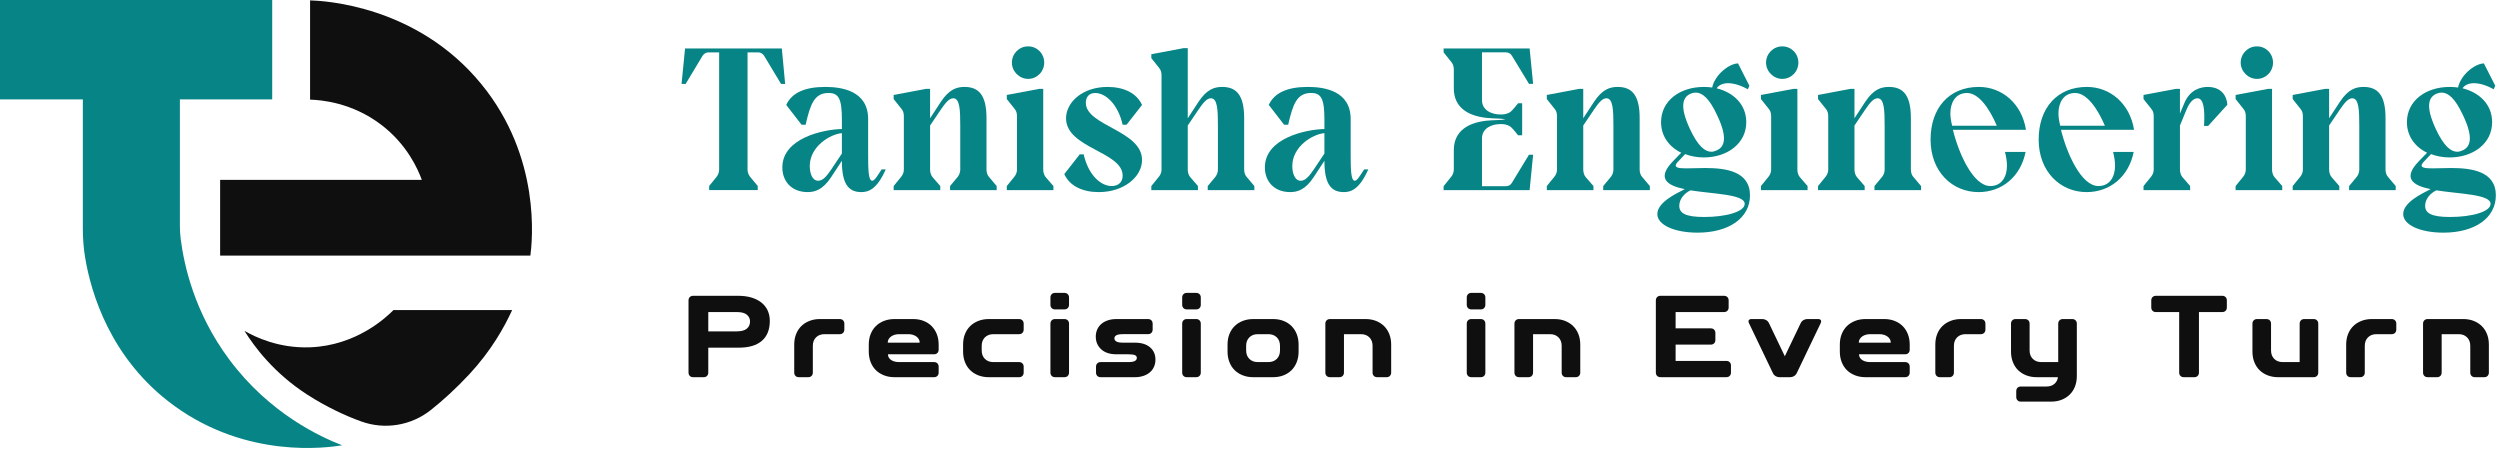 <?xml version="1.0" encoding="UTF-8"?>
<svg xmlns="http://www.w3.org/2000/svg" version="1.1" viewBox="0 0 3774.19 677.83">
  <defs>
    <style>
      .cls-1 {
        fill: #0f0f0f;
      }

      .cls-2 {
        fill: #078586;
      }
    </style>
  </defs>
  <!-- Generator: Adobe Illustrator 28.7.1, SVG Export Plug-In . SVG Version: 1.2.0 Build 142)  -->
  <g>
    <g id="Layer_1">
      <g>
        <g>
          <path class="cls-2" d="M0,0h410.94v150.08h-139.36v190.57c0,6.7.37,13.4,1.22,20.05,4.91,38.6,20.14,110.62,73.25,181.95,61.24,82.25,138.21,117.07,170.56,129.62-23.07,3.72-142.87,20.65-253.3-59.44-97.36-70.61-126.1-172.15-134.68-223.4-2.42-14.46-3.56-29.09-3.56-43.75v-195.6H0V0Z"/>
          <path class="cls-1" d="M726.78,127.09c90.58,110.85,76.72,236.87,73.93,258.83h-468.39v-114.35h304.49c-5.75-15.73-21.86-53.16-61.23-83.18-44.4-33.86-91.06-37.46-107.47-37.98V.57c20.73.64,161.28,7.35,258.67,126.53ZM468.13,524.32c-47.71,1.79-83.48-15.86-99.09-24.83,14.46,23.17,43.96,63.65,95.36,96.6,28.65,18.36,56.74,31.45,81.07,40.21,35.45,12.77,75.09,6.26,104.65-17.1,18.67-14.75,38.91-33.22,58.65-54.48,33.04-35.57,52.8-71.17,64.4-96.6h-179.16c-10.69,10.76-55.67,53.57-125.89,56.2Z"/>
        </g>
        <g>
          <g>
            <path class="cls-1" d="M1046.46,569.45c-2.11,0-3.8-.64-5.09-1.93-1.29-1.29-1.93-2.98-1.93-5.09v-108.85c0-2.11.64-3.8,1.93-5.09,1.29-1.29,2.98-1.93,5.09-1.93h68.12c7.37,0,13.99.88,19.84,2.63,5.85,1.76,10.83,4.24,14.92,7.46,4.1,3.22,7.26,7.17,9.48,11.85,2.22,4.68,3.34,10.01,3.34,15.98,0,13.11-3.98,23.12-11.94,30.02-7.96,6.91-19.61,10.36-34.94,10.36h-46v37.57c0,2.11-.64,3.8-1.93,5.09-1.29,1.29-2.98,1.93-5.09,1.93h-15.8ZM1069.28,500.27h42.66c7.02,0,12.17-1.34,15.45-4.04,3.28-2.69,4.92-6.32,4.92-10.89,0-4.21-1.61-7.64-4.83-10.27-3.22-2.63-8.16-3.95-14.84-3.95h-43.37v29.14Z"/>
            <path class="cls-1" d="M1206.05,569.45c-2.11,0-3.81-.64-5.09-1.93-1.29-1.29-1.93-2.98-1.93-5.09v-42.14c0-5.85.94-11.15,2.81-15.89,1.87-4.74,4.5-8.78,7.9-12.11,3.39-3.34,7.49-5.94,12.29-7.81,4.8-1.87,10.06-2.81,15.8-2.81h29.85c2.11,0,3.8.64,5.09,1.93,1.29,1.29,1.93,2.98,1.93,5.09v8.78c0,2.11-.64,3.8-1.93,5.09-1.29,1.29-2.99,1.93-5.09,1.93h-23c-5.27,0-9.51,1.61-12.73,4.83-3.22,3.22-4.83,7.46-4.83,12.73v40.38c0,2.11-.64,3.8-1.93,5.09-1.29,1.29-2.98,1.93-5.09,1.93h-14.04Z"/>
            <path class="cls-1" d="M1340.54,534.86c0,1.99.47,3.72,1.4,5.18.94,1.46,2.19,2.69,3.77,3.69,1.58,1,3.36,1.73,5.35,2.19,1.99.47,4.04.7,6.15.7h52.85c2.11,0,3.8.64,5.09,1.93,1.29,1.29,1.93,2.98,1.93,5.09v8.78c0,2.11-.64,3.8-1.93,5.09-1.29,1.29-2.98,1.93-5.09,1.93h-59.69c-5.74,0-11-.94-15.8-2.81-4.8-1.87-8.9-4.48-12.29-7.81-3.4-3.34-6.03-7.4-7.9-12.2-1.87-4.8-2.81-10.06-2.81-15.8v-10.53c0-5.85.94-11.15,2.81-15.89,1.87-4.74,4.5-8.78,7.9-12.11,3.39-3.34,7.49-5.94,12.29-7.81,4.8-1.87,10.06-2.81,15.8-2.81h28.09c5.85,0,11.15.94,15.89,2.81,4.74,1.87,8.78,4.48,12.11,7.81,3.34,3.34,5.94,7.37,7.81,12.11,1.87,4.74,2.81,10.04,2.81,15.89v7.55c0,2.11-.64,3.8-1.93,5.09-1.29,1.29-2.98,1.93-5.09,1.93h-69.52ZM1388.46,517.3c0-1.99-.47-3.77-1.4-5.35-.94-1.58-2.2-2.92-3.78-4.04-1.58-1.11-3.4-1.96-5.44-2.55-2.05-.58-4.19-.88-6.41-.88h-14.22c-2.22,0-4.36.29-6.41.88-2.05.59-3.86,1.43-5.44,2.55-1.58,1.11-2.84,2.46-3.78,4.04-.94,1.58-1.4,3.37-1.4,5.35h48.28Z"/>
            <path class="cls-1" d="M1492.75,569.45c-5.74,0-11-.94-15.8-2.81-4.8-1.87-8.9-4.48-12.29-7.81-3.4-3.34-6.03-7.4-7.9-12.2-1.87-4.8-2.81-10.06-2.81-15.8v-10.53c0-5.85.94-11.15,2.81-15.89,1.87-4.74,4.5-8.78,7.9-12.11,3.39-3.34,7.49-5.94,12.29-7.81,4.8-1.87,10.06-2.81,15.8-2.81h45.65c2.11,0,3.8.64,5.09,1.93,1.29,1.29,1.93,2.98,1.93,5.09v8.78c0,2.11-.64,3.8-1.93,5.09-1.29,1.29-2.98,1.93-5.09,1.93h-38.8c-5.27,0-9.51,1.61-12.73,4.83s-4.83,7.46-4.83,12.73v7.02c0,5.27,1.61,9.51,4.83,12.73,3.22,3.22,7.46,4.83,12.73,4.83h38.8c2.11,0,3.8.64,5.09,1.93,1.29,1.29,1.93,2.98,1.93,5.09v8.78c0,2.11-.64,3.8-1.93,5.09-1.29,1.29-2.98,1.93-5.09,1.93h-45.65Z"/>
            <path class="cls-1" d="M1585.8,449.18c0-2.11.64-3.8,1.93-5.09,1.29-1.29,2.98-1.93,5.09-1.93h14.05c2.11,0,3.8.64,5.09,1.93,1.29,1.29,1.93,2.98,1.93,5.09v10.89c0,2.11-.64,3.8-1.93,5.09-1.29,1.29-2.99,1.93-5.09,1.93h-14.05c-2.11,0-3.8-.64-5.09-1.93-1.29-1.29-1.93-2.98-1.93-5.09v-10.89ZM1585.8,488.68c0-2.11.64-3.8,1.93-5.09,1.29-1.29,2.98-1.93,5.09-1.93h14.05c2.11,0,3.8.64,5.09,1.93,1.29,1.29,1.93,2.98,1.93,5.09v73.74c0,2.11-.64,3.8-1.93,5.09s-2.99,1.93-5.09,1.93h-14.05c-2.11,0-3.8-.64-5.09-1.93-1.29-1.29-1.93-2.98-1.93-5.09v-73.74Z"/>
            <path class="cls-1" d="M1654.62,553.65c0-2.11.64-3.8,1.93-5.09,1.29-1.29,2.98-1.93,5.09-1.93h41.79c4.57,0,7.84-.55,9.83-1.67,1.99-1.11,2.99-2.66,2.99-4.65s-1-3.39-2.99-4.21c-1.99-.82-5.27-1.23-9.83-1.23h-17.91c-9.95,0-17.64-2.52-23.09-7.55-5.44-5.03-8.16-11.41-8.16-19.14,0-3.86.7-7.4,2.11-10.62,1.4-3.22,3.42-6,6.06-8.34,2.63-2.34,5.91-4.18,9.83-5.53,3.92-1.34,8.34-2.02,13.26-2.02h47.58c2.11,0,3.8.64,5.09,1.93,1.29,1.29,1.93,2.98,1.93,5.09v8.78c0,2.11-.64,3.8-1.93,5.09-1.29,1.29-2.98,1.93-5.09,1.93h-37.92c-4.57,0-7.84.56-9.83,1.67-1.99,1.11-2.98,2.66-2.98,4.65s.99,3.57,2.98,4.74c1.99,1.17,5.27,1.76,9.83,1.76h17.91c9.95,0,17.65,2.34,23.09,7.02,5.44,4.68,8.16,10.88,8.16,18.61,0,3.86-.7,7.4-2.11,10.62-1.4,3.22-3.42,6-6.06,8.34-2.63,2.34-5.91,4.19-9.83,5.53-3.92,1.35-8.34,2.02-13.26,2.02h-51.44c-2.11,0-3.8-.64-5.09-1.93-1.29-1.29-1.93-2.98-1.93-5.09v-8.78Z"/>
            <path class="cls-1" d="M1784.72,449.18c0-2.11.64-3.8,1.93-5.09,1.29-1.29,2.98-1.93,5.09-1.93h14.05c2.11,0,3.8.64,5.09,1.93,1.29,1.29,1.93,2.98,1.93,5.09v10.89c0,2.11-.64,3.8-1.93,5.09-1.29,1.29-2.99,1.93-5.09,1.93h-14.05c-2.11,0-3.8-.64-5.09-1.93-1.29-1.29-1.93-2.98-1.93-5.09v-10.89ZM1784.72,488.68c0-2.11.64-3.8,1.93-5.09,1.29-1.29,2.98-1.93,5.09-1.93h14.05c2.11,0,3.8.64,5.09,1.93,1.29,1.29,1.93,2.98,1.93,5.09v73.74c0,2.11-.64,3.8-1.93,5.09s-2.99,1.93-5.09,1.93h-14.05c-2.11,0-3.8-.64-5.09-1.93-1.29-1.29-1.93-2.98-1.93-5.09v-73.74Z"/>
            <path class="cls-1" d="M1853.19,520.29c0-5.85.94-11.15,2.81-15.89,1.87-4.74,4.5-8.78,7.9-12.11,3.39-3.34,7.49-5.94,12.29-7.81,4.8-1.87,10.06-2.81,15.8-2.81h29.85c5.85,0,11.15.94,15.89,2.81,4.74,1.87,8.78,4.48,12.11,7.81,3.34,3.34,5.94,7.37,7.81,12.11,1.87,4.74,2.81,10.04,2.81,15.89v10.53c0,5.74-.94,11-2.81,15.8-1.87,4.8-4.48,8.87-7.81,12.2-3.33,3.34-7.37,5.94-12.11,7.81-4.74,1.87-10.04,2.81-15.89,2.81h-29.85c-5.74,0-11-.94-15.8-2.81-4.8-1.87-8.9-4.48-12.29-7.81-3.4-3.34-6.03-7.4-7.9-12.2-1.87-4.8-2.81-10.06-2.81-15.8v-10.53ZM1881.28,529.07c0,5.27,1.61,9.51,4.83,12.73,3.22,3.22,7.46,4.83,12.73,4.83h15.98c5.27,0,9.51-1.61,12.73-4.83s4.83-7.46,4.83-12.73v-7.02c0-5.27-1.61-9.51-4.83-12.73-3.22-3.22-7.46-4.83-12.73-4.83h-15.98c-5.27,0-9.51,1.61-12.73,4.83s-4.83,7.46-4.83,12.73v7.02Z"/>
            <path class="cls-1" d="M2028.93,562.42c0,2.11-.64,3.8-1.93,5.09s-2.99,1.93-5.09,1.93h-14.05c-2.11,0-3.8-.64-5.09-1.93-1.29-1.29-1.93-2.98-1.93-5.09v-73.74c0-2.11.64-3.8,1.93-5.09,1.29-1.29,2.98-1.93,5.09-1.93h53.55c5.85,0,11.15.94,15.89,2.81,4.74,1.87,8.81,4.48,12.2,7.81,3.39,3.34,6.03,7.37,7.9,12.11,1.87,4.74,2.81,10.04,2.81,15.89v42.14c0,2.11-.64,3.8-1.93,5.09-1.29,1.29-2.98,1.93-5.09,1.93h-14.04c-2.11,0-3.8-.64-5.09-1.93-1.29-1.29-1.93-2.98-1.93-5.09v-40.38c0-5.27-1.61-9.51-4.83-12.73-3.22-3.22-7.46-4.83-12.73-4.83h-25.63v57.94Z"/>
            <path class="cls-1" d="M2214.33,449.18c0-2.11.64-3.8,1.93-5.09,1.29-1.29,2.98-1.93,5.09-1.93h14.05c2.11,0,3.8.64,5.09,1.93,1.29,1.29,1.93,2.98,1.93,5.09v10.89c0,2.11-.64,3.8-1.93,5.09-1.29,1.29-2.99,1.93-5.09,1.93h-14.05c-2.11,0-3.8-.64-5.09-1.93-1.29-1.29-1.93-2.98-1.93-5.09v-10.89ZM2214.33,488.68c0-2.11.64-3.8,1.93-5.09,1.29-1.29,2.98-1.93,5.09-1.93h14.05c2.11,0,3.8.64,5.09,1.93,1.29,1.29,1.93,2.98,1.93,5.09v73.74c0,2.11-.64,3.8-1.93,5.09s-2.99,1.93-5.09,1.93h-14.05c-2.11,0-3.8-.64-5.09-1.93-1.29-1.29-1.93-2.98-1.93-5.09v-73.74Z"/>
            <path class="cls-1" d="M2314.4,562.42c0,2.11-.64,3.8-1.93,5.09s-2.99,1.93-5.09,1.93h-14.05c-2.11,0-3.8-.64-5.09-1.93-1.29-1.29-1.93-2.98-1.93-5.09v-73.74c0-2.11.64-3.8,1.93-5.09,1.29-1.29,2.98-1.93,5.09-1.93h53.55c5.85,0,11.15.94,15.89,2.81,4.74,1.87,8.81,4.48,12.2,7.81,3.39,3.34,6.03,7.37,7.9,12.11,1.87,4.74,2.81,10.04,2.81,15.89v42.14c0,2.11-.64,3.8-1.93,5.09-1.29,1.29-2.98,1.93-5.09,1.93h-14.04c-2.11,0-3.8-.64-5.09-1.93-1.29-1.29-1.93-2.98-1.93-5.09v-40.38c0-5.27-1.61-9.51-4.83-12.73-3.22-3.22-7.46-4.83-12.73-4.83h-25.63v57.94Z"/>
            <path class="cls-1" d="M2499.8,453.57c0-2.11.64-3.8,1.93-5.09,1.29-1.29,2.98-1.93,5.09-1.93h95.86c2.11,0,3.8.64,5.09,1.93,1.29,1.29,1.93,2.98,1.93,5.09v10.53c0,2.11-.64,3.8-1.93,5.09-1.29,1.29-2.98,1.93-5.09,1.93h-73.04v24.58h53.02c2.11,0,3.8.64,5.09,1.93,1.29,1.29,1.93,2.98,1.93,5.09v10.53c0,2.11-.65,3.81-1.93,5.09-1.29,1.29-2.98,1.93-5.09,1.93h-53.02v24.58h76.55c2.11,0,3.8.64,5.09,1.93,1.29,1.29,1.93,2.98,1.93,5.09v10.53c0,2.11-.64,3.8-1.93,5.09s-2.99,1.93-5.09,1.93h-99.37c-2.11,0-3.8-.64-5.09-1.93-1.29-1.29-1.93-2.98-1.93-5.09v-108.85Z"/>
            <path class="cls-1" d="M2640.43,487.98c-.94-1.99-1.02-3.54-.26-4.65.76-1.11,2.19-1.67,4.3-1.67h16.15c2.11,0,4.07.56,5.88,1.67,1.81,1.11,3.19,2.66,4.13,4.65l23.88,49.86,23.88-49.86c.94-1.99,2.31-3.54,4.13-4.65,1.81-1.11,3.78-1.67,5.88-1.67h16.15c2.11,0,3.54.56,4.3,1.67.76,1.11.67,2.66-.26,4.65l-35.99,75.14c-.94,1.99-2.31,3.54-4.13,4.65-1.82,1.11-3.77,1.67-5.88,1.67h-16.15c-2.11,0-4.07-.55-5.88-1.67-1.82-1.11-3.19-2.66-4.12-4.65l-35.99-75.14Z"/>
            <path class="cls-1" d="M2806.52,534.86c0,1.99.47,3.72,1.4,5.18.94,1.46,2.19,2.69,3.77,3.69,1.58,1,3.36,1.73,5.35,2.19,1.99.47,4.04.7,6.15.7h52.85c2.11,0,3.8.64,5.09,1.93,1.29,1.29,1.93,2.98,1.93,5.09v8.78c0,2.11-.64,3.8-1.93,5.09-1.29,1.29-2.98,1.93-5.09,1.93h-59.69c-5.74,0-11-.94-15.8-2.81-4.8-1.87-8.9-4.48-12.29-7.81-3.4-3.34-6.03-7.4-7.9-12.2-1.87-4.8-2.81-10.06-2.81-15.8v-10.53c0-5.85.94-11.15,2.81-15.89,1.87-4.74,4.5-8.78,7.9-12.11,3.39-3.34,7.49-5.94,12.29-7.81,4.8-1.87,10.06-2.81,15.8-2.81h28.09c5.85,0,11.15.94,15.89,2.81,4.74,1.87,8.78,4.48,12.11,7.81,3.34,3.34,5.94,7.37,7.81,12.11,1.87,4.74,2.81,10.04,2.81,15.89v7.55c0,2.11-.64,3.8-1.93,5.09-1.29,1.29-2.98,1.93-5.09,1.93h-69.52ZM2854.45,517.3c0-1.99-.47-3.77-1.4-5.35-.94-1.58-2.2-2.92-3.78-4.04-1.58-1.11-3.4-1.96-5.44-2.55-2.05-.58-4.19-.88-6.41-.88h-14.22c-2.22,0-4.36.29-6.41.88-2.05.59-3.86,1.43-5.44,2.55-1.58,1.11-2.84,2.46-3.78,4.04-.94,1.58-1.4,3.37-1.4,5.35h48.28Z"/>
            <path class="cls-1" d="M2928.71,569.45c-2.11,0-3.81-.64-5.09-1.93-1.29-1.29-1.93-2.98-1.93-5.09v-42.14c0-5.85.94-11.15,2.81-15.89,1.87-4.74,4.5-8.78,7.9-12.11,3.39-3.34,7.49-5.94,12.29-7.81,4.8-1.87,10.06-2.81,15.8-2.81h29.85c2.11,0,3.8.64,5.09,1.93,1.29,1.29,1.93,2.98,1.93,5.09v8.78c0,2.11-.64,3.8-1.93,5.09-1.29,1.29-2.99,1.93-5.09,1.93h-23c-5.27,0-9.51,1.61-12.73,4.83-3.22,3.22-4.83,7.46-4.83,12.73v40.38c0,2.11-.64,3.8-1.93,5.09-1.29,1.29-2.98,1.93-5.09,1.93h-14.04Z"/>
            <path class="cls-1" d="M3107.26,488.68c0-2.11.64-3.8,1.93-5.09,1.29-1.29,2.99-1.93,5.09-1.93h14.05c2.11,0,3.8.64,5.09,1.93,1.29,1.29,1.93,2.98,1.93,5.09v79.01c0,5.85-.94,11.15-2.81,15.89-1.87,4.74-4.51,8.78-7.9,12.11-3.4,3.34-7.46,5.94-12.2,7.81-4.74,1.87-10.04,2.81-15.89,2.81h-45.65c-2.11,0-3.8-.64-5.09-1.93-1.29-1.29-1.93-2.99-1.93-5.09v-8.78c0-2.11.64-3.8,1.93-5.09,1.29-1.29,2.98-1.93,5.09-1.93h38.8c4.68,0,8.54-1.26,11.59-3.78,3.04-2.52,4.92-5.94,5.62-10.27h-32.13c-5.74,0-11-.94-15.8-2.81-4.8-1.87-8.9-4.48-12.29-7.81-3.4-3.34-6.03-7.4-7.9-12.2-1.87-4.8-2.81-10.06-2.81-15.8v-42.14c0-2.11.64-3.8,1.93-5.09,1.29-1.29,2.98-1.93,5.09-1.93h14.04c2.11,0,3.8.64,5.09,1.93,1.29,1.29,1.93,2.98,1.93,5.09v40.38c0,5.27,1.61,9.51,4.83,12.73,3.22,3.22,7.46,4.83,12.73,4.83h25.63v-57.94Z"/>
            <path class="cls-1" d="M3254.74,471.13c-2.11,0-3.8-.64-5.09-1.93-1.29-1.29-1.93-2.98-1.93-5.09v-10.53c0-2.11.64-3.8,1.93-5.09,1.29-1.29,2.98-1.93,5.09-1.93h100.07c2.11,0,3.8.64,5.09,1.93,1.29,1.29,1.93,2.98,1.93,5.09v10.53c0,2.11-.64,3.8-1.93,5.09-1.29,1.29-2.98,1.93-5.09,1.93h-35.11v91.3c0,2.11-.64,3.8-1.93,5.09-1.29,1.29-2.98,1.93-5.09,1.93h-15.8c-2.11,0-3.8-.64-5.09-1.93-1.29-1.29-1.93-2.98-1.93-5.09v-91.3h-35.11Z"/>
            <path class="cls-1" d="M3471.74,488.68c0-2.11.64-3.8,1.93-5.09,1.29-1.29,2.99-1.93,5.09-1.93h14.05c2.11,0,3.8.64,5.09,1.93,1.29,1.29,1.93,2.98,1.93,5.09v73.74c0,2.11-.64,3.8-1.93,5.09-1.29,1.29-2.98,1.93-5.09,1.93h-53.55c-5.74,0-11-.94-15.8-2.81-4.8-1.87-8.9-4.48-12.29-7.81-3.4-3.34-6.03-7.4-7.9-12.2-1.87-4.8-2.81-10.06-2.81-15.8v-42.14c0-2.11.64-3.8,1.93-5.09,1.29-1.29,2.98-1.93,5.09-1.93h14.04c2.11,0,3.8.64,5.09,1.93,1.29,1.29,1.93,2.98,1.93,5.09v40.38c0,5.27,1.61,9.51,4.83,12.73,3.22,3.22,7.46,4.83,12.73,4.83h25.63v-57.94Z"/>
            <path class="cls-1" d="M3548.99,569.45c-2.11,0-3.81-.64-5.09-1.93-1.29-1.29-1.93-2.98-1.93-5.09v-42.14c0-5.85.94-11.15,2.81-15.89,1.87-4.74,4.5-8.78,7.9-12.11,3.39-3.34,7.49-5.94,12.29-7.81,4.8-1.87,10.06-2.81,15.8-2.81h29.85c2.11,0,3.8.64,5.09,1.93,1.29,1.29,1.93,2.98,1.93,5.09v8.78c0,2.11-.64,3.8-1.93,5.09-1.29,1.29-2.99,1.93-5.09,1.93h-23c-5.27,0-9.51,1.61-12.73,4.83-3.22,3.22-4.83,7.46-4.83,12.73v40.38c0,2.11-.64,3.8-1.93,5.09-1.29,1.29-2.98,1.93-5.09,1.93h-14.04Z"/>
            <path class="cls-1" d="M3686.1,562.42c0,2.11-.64,3.8-1.93,5.09s-2.99,1.93-5.09,1.93h-14.05c-2.11,0-3.8-.64-5.09-1.93-1.29-1.29-1.93-2.98-1.93-5.09v-73.74c0-2.11.64-3.8,1.93-5.09,1.29-1.29,2.98-1.93,5.09-1.93h53.55c5.85,0,11.15.94,15.89,2.81,4.74,1.87,8.81,4.48,12.2,7.81,3.39,3.34,6.03,7.37,7.9,12.11,1.87,4.74,2.81,10.04,2.81,15.89v42.14c0,2.11-.64,3.8-1.93,5.09-1.29,1.29-2.98,1.93-5.09,1.93h-14.04c-2.11,0-3.8-.64-5.09-1.93-1.29-1.29-1.93-2.98-1.93-5.09v-40.38c0-5.27-1.61-9.51-4.83-12.73-3.22-3.22-7.46-4.83-12.73-4.83h-25.63v57.94Z"/>
          </g>
          <g>
            <path class="cls-2" d="M1035.11,126.69h-6.21l5.32-53.52h146.08l5.03,53.52h-6.21l-25.43-42.29c-2.37-3.55-5.32-5.32-9.17-5.32h-15.97v176.83c0,3.55,1.18,7.39,3.55,10.64l11.83,14.2v6.21h-73.33v-6.21l11.53-14.2c2.36-3.25,3.55-7.1,3.55-10.64V79.07h-15.97c-3.84,0-6.8,1.77-9.17,5.32l-25.43,42.29Z"/>
            <path class="cls-2" d="M1331,255.71h6.21c-13.6,30.76-26.61,34.3-36.96,34.3-19.81,0-29.28-13.01-29.28-47.02v-.3l-16.26,24.84c-12.72,19.22-24.55,22.47-35.49,22.47-24.25,0-38.15-16.26-38.15-37.26,0-44.35,62.1-57.37,89.9-57.96v-13.89c0-31.64-4.73-40.52-20.11-40.52-21.29,0-27.5,16.56-34.6,47.9h-6.21l-23.07-29.86c8.28-18.33,28.09-27.2,58.84-27.2,24.55,0,64.76,5.61,64.76,48.49v51.46c0,24.25.3,41.69,6.21,41.69,3.55,0,7.39-6.8,14.2-17.15h0ZM1270.97,231.76v-30.75c-17.74,1.48-48.49,20.11-48.49,49.68,0,9.17,2.96,22.18,12.72,22.18,7.1,0,12.72-6.8,19.81-17.15l15.97-23.95h0Z"/>
            <path class="cls-2" d="M1504.68,280.86v6.21h-70.38v-6.21l11.83-14.2c2.36-3.25,3.55-7.09,3.55-10.64v-65.95c0-23.95-.6-41.7-10.65-41.7-6.21,0-11.83,7.1-18.92,17.45l-15.97,23.66v66.54c0,3.84,1.18,8.57,3.84,11.53l11.54,13.31v6.21h-70.38v-6.21l11.54-14.2c2.66-3.25,3.84-7.09,3.84-10.64v-81.03c0-4.14-1.18-7.98-3.84-10.94l-11.54-14.49v-6.21l48.79-9.17h6.21v44.36l16.26-24.84c12.71-19.22,24.25-22.47,35.78-22.47,21.88,0,33.12,13.01,33.12,47.02v77.77c0,3.84,1.18,8.58,4.14,11.54l11.24,13.31Z"/>
            <path class="cls-2" d="M1590.32,280.86v6.21h-70.38v-6.21l11.53-14.2c2.66-3.25,3.85-7.09,3.85-10.64v-81.03c0-4.14-1.19-7.98-3.85-10.94l-11.53-14.49v-6.21l48.79-9.17h6.21v121.83c0,3.84,1.18,8.58,3.84,11.54l11.53,13.31ZM1527.63,94.55c0-13.61,10.95-24.55,24.55-24.55s24.25,10.95,24.25,24.55-10.94,24.55-24.25,24.55-24.55-11.24-24.55-24.55Z"/>
            <path class="cls-2" d="M1724.12,241.52c0,25.13-26.91,48.49-65.35,48.49-23.95,0-43.77-8.87-52.04-27.2l23.36-29.86h5.91c7.09,31.64,26.02,47.9,42.29,47.9,9.46,0,16.56-5.32,16.56-15.67,0-36.37-85.47-41.4-85.47-86.64,0-23.66,24.25-47.31,62.69-47.31,23.95,0,43.76,8.87,52.04,27.2l-23.36,29.86h-5.91c-7.1-31.35-26.02-47.9-41.4-47.9-9.17,0-14.2,5.91-14.2,14.79,0,34.9,84.87,41.7,84.87,86.35Z"/>
            <path class="cls-2" d="M1893.67,280.86v6.21h-70.38v-6.21l11.83-14.2c2.36-3.25,3.55-7.09,3.55-10.64v-65.95c0-23.95-.6-41.7-10.65-41.7-6.21,0-11.83,7.1-18.92,17.45l-15.97,23.66v66.54c0,3.84,1.18,8.57,3.84,11.53l11.54,13.31v6.21h-70.38v-6.21l11.54-14.2c2.66-3.25,3.84-7.09,3.84-10.64V113.18c0-3.84-1.18-7.98-3.84-10.94l-11.54-14.49v-5.92l48.79-9.17h6.21v105.87l16.26-24.84c12.71-19.22,24.25-22.47,35.78-22.47,21.88,0,33.12,13.01,33.12,47.02v77.77c0,3.84,1.18,8.58,4.14,11.54l11.24,13.31Z"/>
            <path class="cls-2" d="M2059.47,255.71h6.21c-13.6,30.76-26.61,34.3-36.96,34.3-19.81,0-29.28-13.01-29.28-47.02v-.3l-16.26,24.84c-12.72,19.22-24.55,22.47-35.49,22.47-24.25,0-38.15-16.26-38.15-37.26,0-44.35,62.1-57.37,89.9-57.96v-13.89c0-31.64-4.73-40.52-20.11-40.52-21.29,0-27.5,16.56-34.6,47.9h-6.21l-23.07-29.86c8.28-18.33,28.09-27.2,58.84-27.2,24.55,0,64.76,5.61,64.76,48.49v51.46c0,24.25.3,41.69,6.21,41.69,3.55,0,7.39-6.8,14.2-17.15h0ZM1999.44,231.76v-30.75c-17.74,1.48-48.49,20.11-48.49,49.68,0,9.17,2.96,22.18,12.72,22.18,7.1,0,12.72-6.8,19.81-17.15l15.97-23.95h0Z"/>
            <path class="cls-2" d="M2308.32,233.56h6.21l-5.31,53.49h-129.85v-5.89l11.57-14.47c2.63-2.99,3.84-7.1,3.84-10.94v-29.03c0-28.71,21.41-41.46,49.37-44.48,10.83-1.18,22-.63,28.78-2.13-6.77-1.5-17.95-.96-28.78-2.13-27.96-3.03-49.37-15.77-49.37-44.49v-29.03c0-3.84-1.21-7.95-3.84-10.94l-11.57-14.47v-5.89h129.85l5.31,53.49h-6.21l-25.72-42.29c-2.1-3.53-5.05-5.31-9.2-5.31h-36.08v72.16c0,14.51,13.31,21.61,27.82,21.61h1.47c3.84,0,7.91-.66,12.33-3,4.17-2.22,12.81-13.89,12.81-13.89h6.21v48.31h-6.21s-8.64-11.68-12.81-13.89c-4.42-2.34-8.49-3-12.33-3h-1.47c-14.51,0-27.82,7.1-27.82,21.61v72.16h36.08c4.15,0,7.1-1.78,9.2-5.31l25.72-42.28Z"/>
            <path class="cls-2" d="M2490.74,280.86v6.21h-70.38v-6.21l11.83-14.2c2.36-3.25,3.55-7.09,3.55-10.64v-65.95c0-23.95-.6-41.7-10.65-41.7-6.21,0-11.83,7.1-18.92,17.45l-15.97,23.66v66.54c0,3.84,1.18,8.57,3.84,11.53l11.54,13.31v6.21h-70.38v-6.21l11.54-14.2c2.66-3.25,3.84-7.09,3.84-10.64v-81.03c0-4.14-1.18-7.98-3.84-10.94l-11.54-14.49v-6.21l48.79-9.17h6.21v44.36l16.26-24.84c12.71-19.22,24.25-22.47,35.78-22.47,21.88,0,33.12,13.01,33.12,47.02v77.77c0,3.84,1.18,8.58,4.14,11.54l11.24,13.31Z"/>
            <path class="cls-2" d="M2641.91,295.05c0,34.01-31.64,56.19-79.25,56.19-34.6,0-60.62-11.54-60.62-28.1,0-17.45,27.8-30.75,41.4-37.55-26.91-5.62-43.18-16.27-17.15-42.88l11.83-12.12c-18.33-8.87-30.46-25.13-30.46-46.13,0-32.53,28.69-53.22,64.47-53.22,4.14,0,8.87.29,12.72.88,4.43-20.4,26.62-36.37,39.04-36.37l17.15,33.71-2.37,5.32c-11.82-6.51-21.88-9.17-29.86-9.17s-14.19,2.96-17.15,7.69c26.03,6.51,44.65,24.84,44.65,51.16,0,32.23-28.68,53.23-64.17,53.23-10.05,0-19.52-1.77-28.09-5.03l-10.94,11.53c-12.42,13.31,12.12,9.46,40.81,9.46,31.34,0,68.01,4.73,68.01,41.4ZM2633.93,307.76c0-14.49-46.42-14.79-81.91-20.4-9.76,4.73-16.86,13.6-16.86,23.36,0,10.94,9.17,16.86,37.55,16.86,33.12,0,61.21-7.98,61.21-19.81ZM2551.13,194.5c12.12,26.02,22.77,34.6,32.53,34.6,2.66,0,5.32-.89,7.98-2.07,11.54-5.03,17.16-18.34.89-52.64-12.12-26.32-22.77-34.6-32.53-34.6-2.66,0-5.32.59-7.98,1.77-11.54,5.32-16.86,18.34-.89,52.93Z"/>
            <path class="cls-2" d="M2728.86,280.86v6.21h-70.38v-6.21l11.53-14.2c2.66-3.25,3.85-7.09,3.85-10.64v-81.03c0-4.14-1.19-7.98-3.85-10.94l-11.53-14.49v-6.21l48.79-9.17h6.21v121.83c0,3.84,1.18,8.58,3.84,11.54l11.53,13.31ZM2666.17,94.55c0-13.61,10.95-24.55,24.55-24.55s24.25,10.95,24.25,24.55-10.94,24.55-24.25,24.55-24.55-11.24-24.55-24.55Z"/>
            <path class="cls-2" d="M2900.2,280.86v6.21h-70.38v-6.21l11.83-14.2c2.36-3.25,3.55-7.09,3.55-10.64v-65.95c0-23.95-.6-41.7-10.65-41.7-6.21,0-11.83,7.1-18.92,17.45l-15.97,23.66v66.54c0,3.84,1.18,8.57,3.84,11.53l11.54,13.31v6.21h-70.38v-6.21l11.54-14.2c2.66-3.25,3.84-7.09,3.84-10.64v-81.03c0-4.14-1.18-7.98-3.84-10.94l-11.54-14.49v-6.21l48.79-9.17h6.21v44.36l16.26-24.84c12.71-19.22,24.25-22.47,35.78-22.47,21.88,0,33.12,13.01,33.12,47.02v77.77c0,3.84,1.18,8.58,4.14,11.54l11.24,13.31Z"/>
            <path class="cls-2" d="M3026.92,229.4h31.05c-7.4,37.56-36.08,60.62-70.97,60.62-39.92,0-72.45-31.05-72.45-79.25s28.38-79.55,72.74-79.55c35.49,0,65.06,25.43,71.27,64.76h-110.3c8.58,35.19,30.46,84.87,56.48,84.87,17.74,0,25.14-14.78,25.14-30.75,0-5.32-.89-12.42-2.95-20.7ZM2947.08,189.77h67.42c-10.94-25.73-27.2-49.38-44.94-49.38s-25.14,15.08-25.14,30.75c0,5.03.89,11.54,2.67,18.63Z"/>
            <path class="cls-2" d="M3190.1,229.4h31.05c-7.4,37.56-36.08,60.62-70.97,60.62-39.92,0-72.45-31.05-72.45-79.25s28.38-79.55,72.74-79.55c35.49,0,65.06,25.43,71.27,64.76h-110.3c8.58,35.19,30.46,84.87,56.48,84.87,17.74,0,25.14-14.78,25.14-30.75,0-5.32-.89-12.42-2.95-20.7ZM3110.25,189.77h67.42c-10.94-25.73-27.2-49.38-44.94-49.38s-25.14,15.08-25.14,30.75c0,5.03.89,11.54,2.67,18.63Z"/>
            <path class="cls-2" d="M3362.58,158.13l-28.98,31.94h-6.21c1.48-25.14-.59-41.7-10.05-41.7-3.55,0-10.35,2.37-16.56,17.45l-9.76,23.66v66.54c0,3.84,1.18,8.57,3.84,11.53l11.54,13.31v6.21h-70.38v-6.21l11.53-14.2c2.66-3.25,3.85-7.09,3.85-10.64v-81.03c0-4.14-1.19-7.98-3.85-10.94l-11.53-14.49v-6.21l48.79-9.17h6.21v37.26l6.21-14.79c8.57-21.59,25.14-25.43,36.08-25.43,14.49,0,27.8,7.69,29.27,26.91Z"/>
            <path class="cls-2" d="M3445.42,280.86v6.21h-70.38v-6.21l11.53-14.2c2.66-3.25,3.85-7.09,3.85-10.64v-81.03c0-4.14-1.19-7.98-3.85-10.94l-11.53-14.49v-6.21l48.79-9.17h6.21v121.83c0,3.84,1.18,8.58,3.84,11.54l11.53,13.31ZM3382.73,94.55c0-13.61,10.95-24.55,24.55-24.55s24.25,10.95,24.25,24.55-10.94,24.55-24.25,24.55-24.55-11.24-24.55-24.55Z"/>
            <path class="cls-2" d="M3616.76,280.86v6.21h-70.38v-6.21l11.83-14.2c2.36-3.25,3.55-7.09,3.55-10.64v-65.95c0-23.95-.6-41.7-10.65-41.7-6.21,0-11.83,7.1-18.92,17.45l-15.97,23.66v66.54c0,3.84,1.18,8.57,3.84,11.53l11.54,13.31v6.21h-70.38v-6.21l11.54-14.2c2.66-3.25,3.84-7.09,3.84-10.64v-81.03c0-4.14-1.18-7.98-3.84-10.94l-11.54-14.49v-6.21l48.79-9.17h6.21v44.36l16.26-24.84c12.71-19.22,24.25-22.47,35.78-22.47,21.88,0,33.12,13.01,33.12,47.02v77.77c0,3.84,1.18,8.58,4.14,11.54l11.24,13.31Z"/>
            <path class="cls-2" d="M3767.92,295.05c0,34.01-31.64,56.19-79.25,56.19-34.6,0-60.62-11.54-60.62-28.1,0-17.45,27.8-30.75,41.4-37.55-26.91-5.62-43.18-16.27-17.15-42.88l11.83-12.12c-18.33-8.87-30.46-25.13-30.46-46.13,0-32.53,28.69-53.22,64.47-53.22,4.14,0,8.87.29,12.72.88,4.43-20.4,26.62-36.37,39.04-36.37l17.15,33.71-2.37,5.32c-11.82-6.51-21.88-9.17-29.86-9.17s-14.19,2.96-17.15,7.69c26.03,6.51,44.65,24.84,44.65,51.16,0,32.23-28.68,53.23-64.17,53.23-10.05,0-19.52-1.77-28.09-5.03l-10.94,11.53c-12.42,13.31,12.12,9.46,40.81,9.46,31.34,0,68.01,4.73,68.01,41.4ZM3759.95,307.76c0-14.49-46.42-14.79-81.91-20.4-9.76,4.73-16.86,13.6-16.86,23.36,0,10.94,9.17,16.86,37.55,16.86,33.12,0,61.21-7.98,61.21-19.81ZM3677.15,194.5c12.12,26.02,22.77,34.6,32.53,34.6,2.66,0,5.32-.89,7.98-2.07,11.54-5.03,17.16-18.34.89-52.64-12.12-26.32-22.77-34.6-32.53-34.6-2.66,0-5.32.59-7.98,1.77-11.54,5.32-16.86,18.34-.89,52.93Z"/>
          </g>
        </g>
      </g>
    </g>
  </g>
</svg>